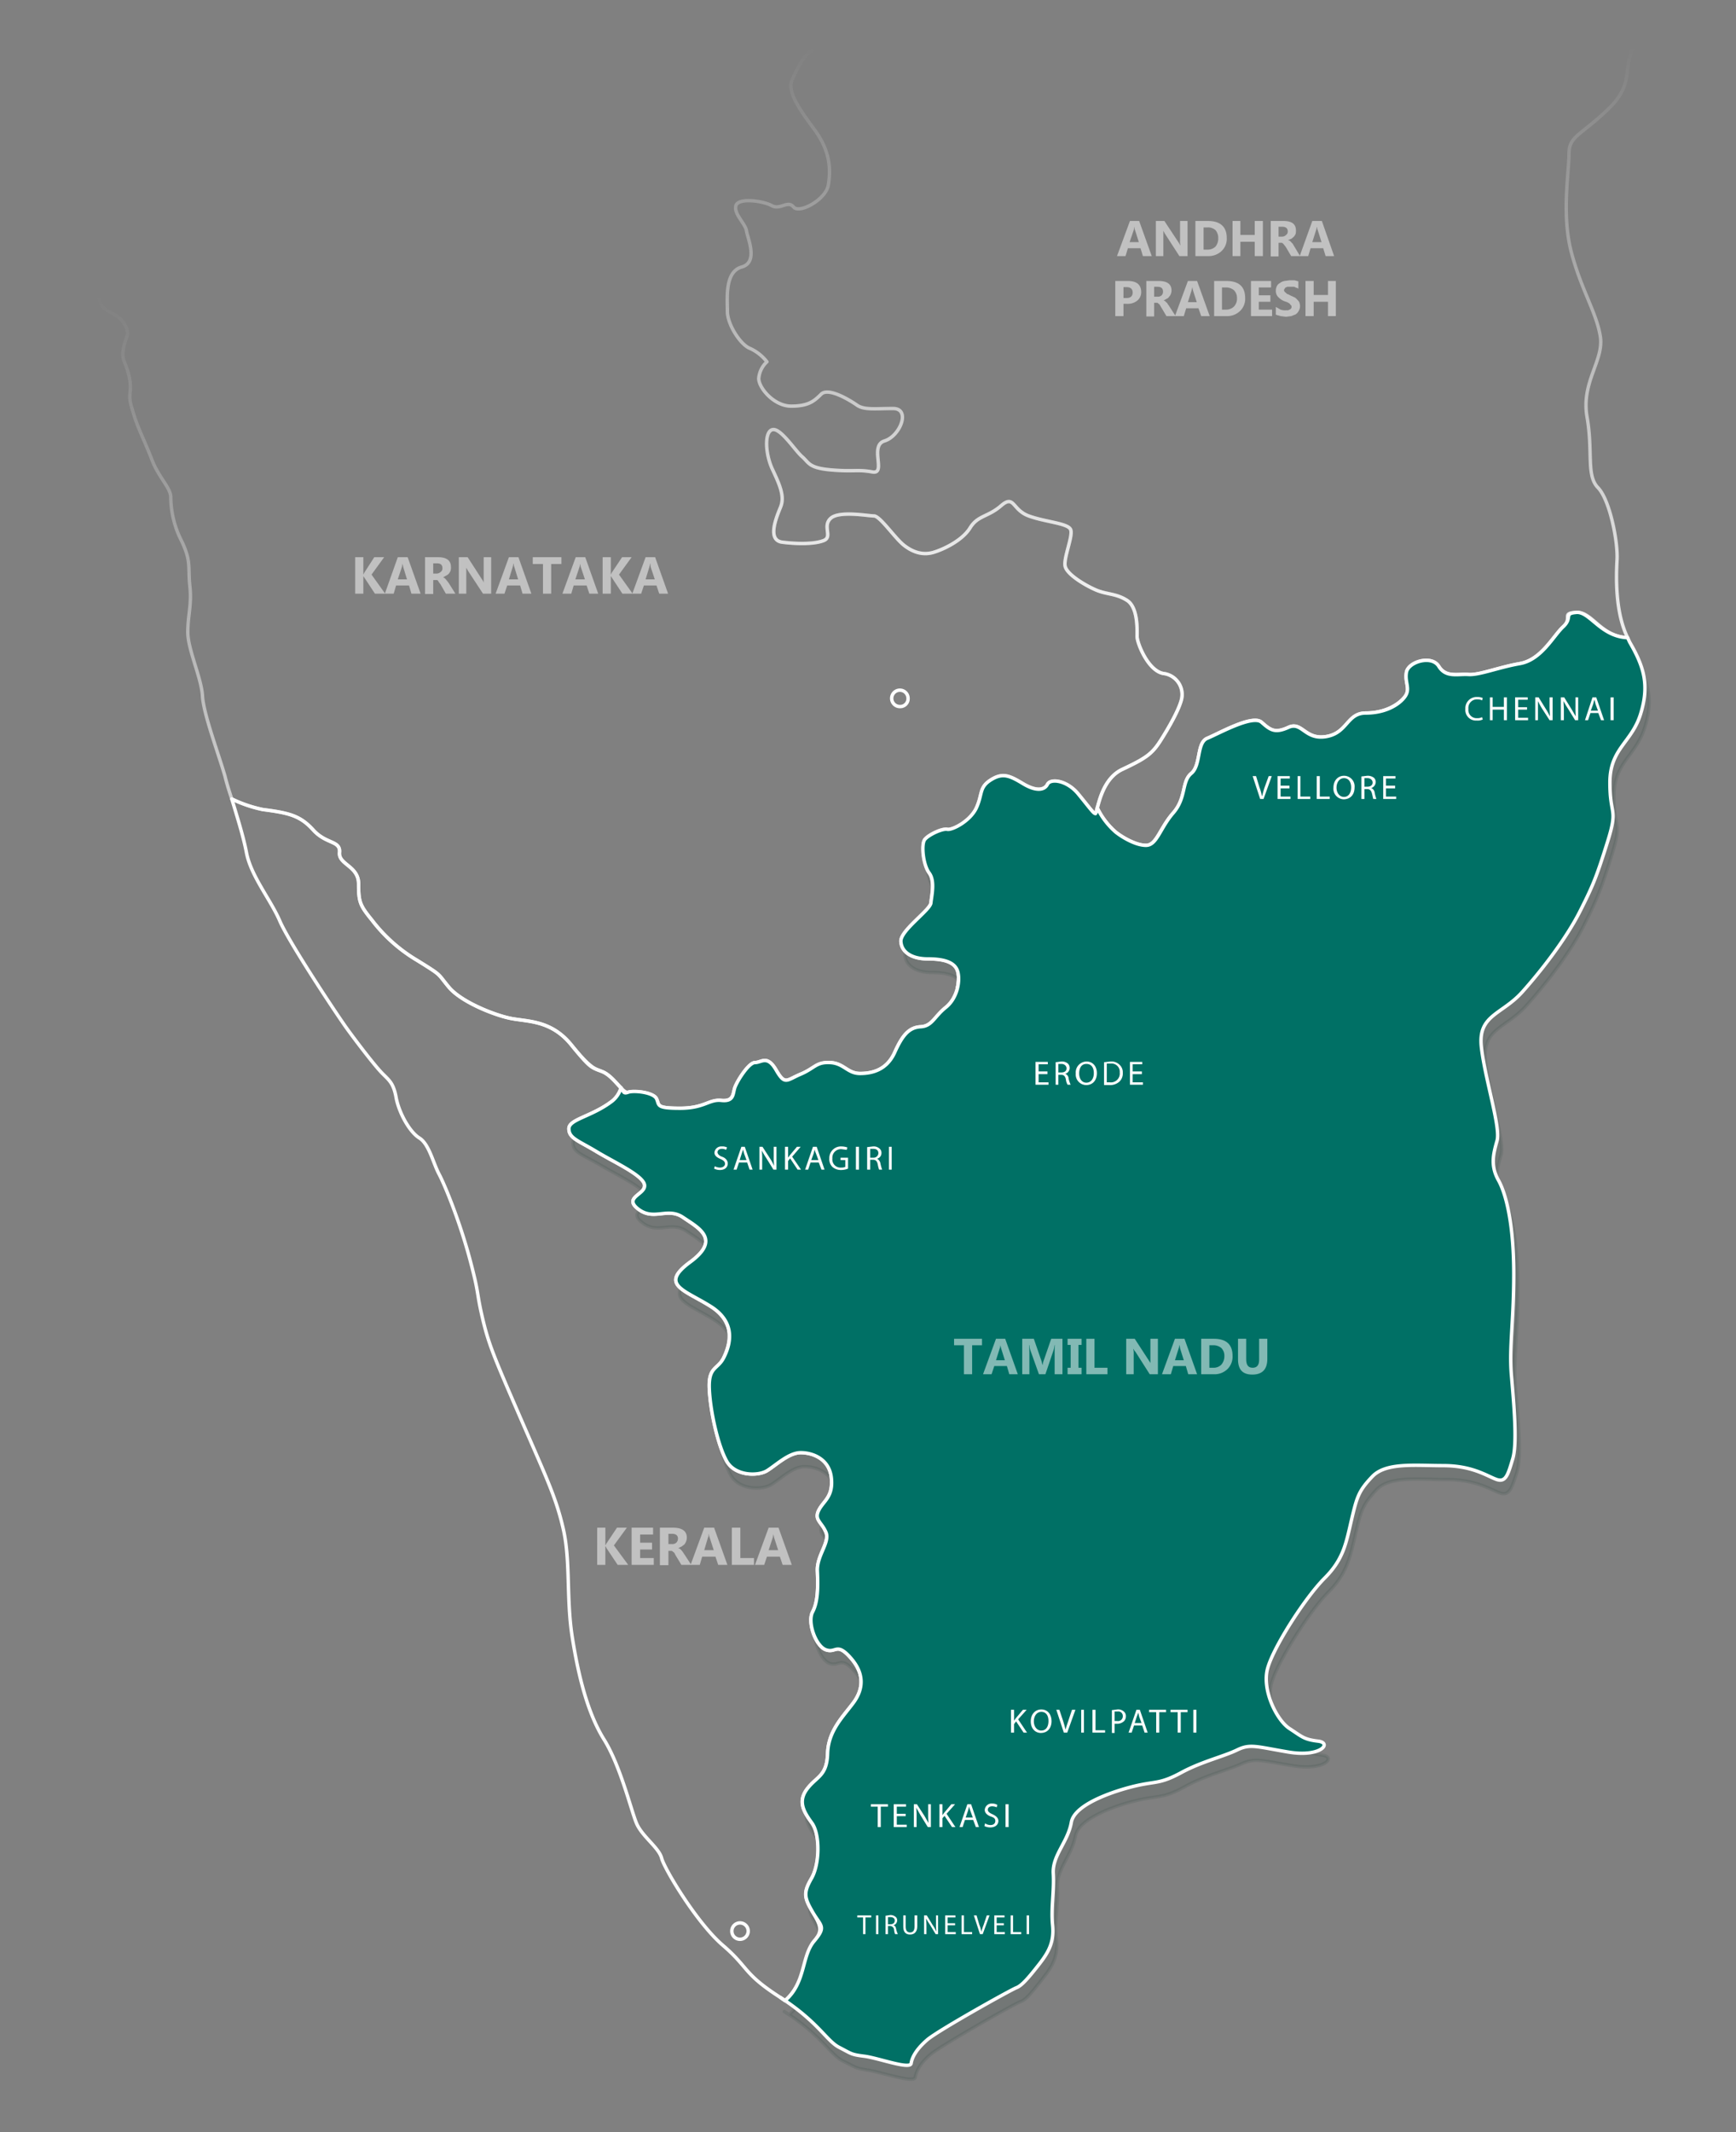 <svg xmlns="http://www.w3.org/2000/svg" xmlns:xlink="http://www.w3.org/1999/xlink" viewBox="0 0 509.3 625.3"><rect x="0" y="0" width="509.3" height="625.3" fill="#808080" stroke="none"/><defs><style>.f31ae084-738b-4e05-8bbb-726f45311815{fill:#002b23;stroke:#002b23;opacity:0.1;}.a5fd722e-1081-4b17-95ae-97dd49e6f1db,.bdd2f078-69d3-4f0a-9fd6-415d88ee5ffb,.e0ce988f-75ab-45a8-9c98-2d947bc468e9,.f04b235b-b378-4861-b7ff-7f5703c3dfb3,.f31ae084-738b-4e05-8bbb-726f45311815{stroke-linecap:round;stroke-linejoin:round;}.a5fd722e-1081-4b17-95ae-97dd49e6f1db,.b6accd0d-2e2b-4015-bb36-4e7f60a9823e,.ba1c2f0f-41cc-45ce-93c0-3118e8407f67,.e0ce988f-75ab-45a8-9c98-2d947bc468e9,.f04b235b-b378-4861-b7ff-7f5703c3dfb3{fill:none;}.e0ce988f-75ab-45a8-9c98-2d947bc468e9{stroke:url(#e8c373fe-8a1d-4dbf-9de6-1c896ab41b40);}.a5fd722e-1081-4b17-95ae-97dd49e6f1db{stroke:url(#fa0544df-2ecb-4da6-baad-dc1bc1f208c8);}.b6accd0d-2e2b-4015-bb36-4e7f60a9823e,.bdd2f078-69d3-4f0a-9fd6-415d88ee5ffb,.f04b235b-b378-4861-b7ff-7f5703c3dfb3{stroke:#fff;}.bdd2f078-69d3-4f0a-9fd6-415d88ee5ffb{fill:#007065;}.b6accd0d-2e2b-4015-bb36-4e7f60a9823e{stroke-miterlimit:10;}.b079f6a9-b2d3-4a3f-b54a-720403f7cfd4{opacity:0.51;}.bae5f915-b76b-492f-8981-01c25683ec5d{fill:#fff;}</style><linearGradient id="e8c373fe-8a1d-4dbf-9de6-1c896ab41b40" x1="346.36" y1="290.01" x2="346.36" y2="13.01" gradientUnits="userSpaceOnUse"><stop offset="0.28" stop-color="#fff"/><stop offset="1" stop-color="#fff" stop-opacity="0"/></linearGradient><linearGradient id="fa0544df-2ecb-4da6-baad-dc1bc1f208c8" x1="183.07" y1="325.52" x2="183.07" y2="14.41" gradientUnits="userSpaceOnUse"><stop offset="0" stop-color="#fff"/><stop offset="0.77" stop-color="#fff" stop-opacity="0"/></linearGradient></defs><g id="bf15d3cd-1879-4487-84a1-d1a4869169ea" data-name="Layer 2"><g id="efeca6bc-7958-4f7b-a3fb-8d6ab67deb08" data-name="Layer 1"><path class="f31ae084-738b-4e05-8bbb-726f45311815" d="M479.3,192.3l-.6-1.2c-8-.3-11.1-7.7-15-7.5s-1,1.6-4,4.2-6.3,9.8-12.6,10.9-11.9,3.4-15.1,3.1-6.6,1.1-8.7-2.4-9-1.3-9.5,1.9,1.3,4.7-.6,7.1-5.8,4.8-11.3,4.8-5.3,5.8-11.6,6.8-7.2-4.4-11.1-2.6-5.3.8-8-1.6-12.6,3.4-15.8,4.8-1.9,7.9-4.8,10.3-1.3,7.1-5.3,11.6-4.7,9.5-7.9,9.5-7.4-2.7-9-4a21.3,21.3,0,0,1-5.3-7.1c-.3,1.1-.4,1.8-.6,1.8s-1.7-1.8-5.1-5.9-8.1-4.5-9-2.8-3.3,2.1-7.2-.1-5.8-3.4-9.3-1.1-2.5,4-4.2,8.1-7.3,6.7-8.7,6.3-5.4,1.6-6.5,3-.5,7.4,1.2,9.9.7,6.7.6,8.8-9,8.1-8.8,11.2,3.3,5.1,7.9,5.1,7.7.9,8.6,3.6a10.8,10.8,0,0,1-3.3,10.7c-3.5,2.8-4.1,5.5-7.4,5.6s-5.3,2.5-7.6,7.6-6.5,6.2-10.2,6.2-4.8-3-8.8-3.2-4.4,1.6-8.7,3.3-4.5,3.4-7.2-1.2-4.2-2.1-6.1-2.1-5.5,5.8-6,7.6-.4,3.8-3.9,3.5-4.9,2.3-12.2,2.3-5.9-.9-6.8-2.8-6.7-2.5-8.3-2-1.3-.4-2.2-1.2h0a6.8,6.8,0,0,1-2.6,3.9c-5.9,4.5-12.6,5.2-12.6,8.1s2.8,3.5,8.1,6.6,13.7,7.1,14.1,9.9-6.4,3.5-1.8,7,8.4-.7,13,2.5,11.3,6.3,2.1,13-1.7,8.1,6,13,5.7,11.7,3.9,15.2-4.6,2.4-4.2,9.1,2.6,16.8,5.1,21.2,9.1,4.4,11.8,2.8,6.3-5.3,9.8-5.3,8.5,1.7,9,7.4-2.3,6.7-3.7,9.5.9,3.3,2.1,6.3-2.6,6.9-2.4,11.5.2,8.9-1.4,11.9.9,10.1,3.8,11.1,3.2-2.3,7.3,2.3,3.8,9.2.8,13.2-7.3,8.3-7.5,15-3.2,6.7-6,10.3-1.1,6.7,1.4,10.1,2.3,11.9-.2,16.2-2.1,5.6.4,9.8,4,4.2.3,8.6-2.3,12.2-8.4,17.5l-1.4-.9c11.1,7.1,13.5,12.7,17.2,14.5s3.5,2.1,7.4,2.7,13.5,3.9,13.8,2.1,1.5-4.3,4.7-6.9,24.6-14.8,26.2-15.3,3.7-3.2,6.6-6.9,4.5-6.6,3.9-11.6.6-9.8.3-15,4.2-9.3,5.3-15.1,14.5-9.8,19.8-10.8,6.6-.5,12.4-3.7,12.4-4.8,16.4-6.6,5.6-1.1,15.1.5,12.9-2.6,8.7-3.1-4.8-1.4-8.5-3.7-8.2-11.4-6.3-17.7,11.1-20.9,16.6-26.4,6.4-10.3,8-17.2,2.1-8.4,6-12.7,12.5-3.1,20.9-3.1,12.6,2.9,15.4,3.9,3.5-1.4,5-6,.3-16.5-.4-24.6.7-15.5.7-29.6-2.1-23.2-4.6-27.4-1.4-7.8-.3-11.6-3.6-18-4.6-27.5,6-9.5,12-16.2,13-15.8,16.9-23.6,4.9-10.2,8.1-20.4.7-7.4.7-17.4,6.3-11.6,9-20.1S483.5,199.7,479.3,192.3Z"/><path class="e0ce988f-75ab-45a8-9c98-2d947bc468e9" d="M238.4,14.9c-2.1.4-4.6,5.3-6,8.5s1.4,7.7,6.4,14.4,4.9,12.3,4.2,16.5-8.5,8.5-10.2,6.4-3.9,1-6.4-.4-9.8-2.4-10.5,0,2.8,5.3,3.1,7.4,3.6,9.2-1.4,10.6-4.2,9.1-4.2,13,3.9,9.9,6.7,10.9a13.3,13.3,0,0,1,4.9,3.9,7.4,7.4,0,0,0-2.4,4.9c0,2.8,4.5,8.1,9.5,8.1s6.7-1.4,8.8-3.5,8.4,1.7,10.5,3.2,5.3,1,10.6,1,2.1,8.1-2.5,9.5.7,9.9-3.6,9.1-5.5,0-12.1-.6-6.4-2.1-8.5-3.9-6.3-8.5-8.7-7.9-2.1,7.1,0,11.6,3.7,7.9,2.4,11.1-4,9.7.5,10.3,9.6.6,12.2-.5-.5-4.2,2-6.5,10.9-.7,12.7-.7,6.1,6.5,8.8,8.6,5.6,3,8.6,2.1,8.5-3.5,10.8-7.2,5.2-3.1,9.1-6.5,3.2,1.2,8.1,3,11.5,2.1,12.3,4-2.2,8.4-1.6,10.8,5.8,5.5,9,6.9,6,1,9.2,3.1,2.9,8.7,2.9,10.6,3.2,10,7.7,10.8a6.2,6.2,0,0,1,5.3,7.7c-.8,3.1-3.7,8.2-6.2,12.1s-4.4,5.1-11.1,8.3c-5,2.3-6.6,8.3-7.4,11.3a22.1,22.1,0,0,0,5.4,7.1c1.6,1.3,5.8,3.9,8.9,3.9s4-5,8-9.5,2.4-9.2,5.3-11.6,1.5-9,4.7-10.3,13.2-7.1,15.9-4.7,3.9,3.4,7.9,1.5,4.8,3.7,11.1,2.7,6.1-6.9,11.6-6.9,9.5-2.4,11.4-4.7,0-4,.5-7.2,7.4-5.2,9.5-1.8,5.6,2.1,8.7,2.4,8.8-2.1,15.1-3.2,9.8-8.2,12.7-10.8-.8-4,3.9-4.2,7.1,7.1,15,7.4c-3.6-7.3-3.4-17.5-3.1-22.8s-2.1-17.6-5.6-21.2-1.4-10.5-3.2-20.7,5-16.6,3.9-23.6S463.9,85,461,74s-.7-23.5-.7-28.8,3.2-5.3,11.3-13,4.2-11.7,7.8-18.7M321.7,237.6a1.9,1.9,0,0,0,.2-.7h0A1.4,1.4,0,0,1,321.7,237.6Zm-40.5,49.3a12.2,12.2,0,0,1-.3,2.6A12.2,12.2,0,0,0,281.2,286.9Z"/><path class="a5fd722e-1081-4b17-95ae-97dd49e6f1db" d="M27.4,18.8c1.6,6.8,7.6,7.6,4.2,11.9s-1,1.5-3.4,4.2,0,10.3-1.1,13.7-.2,6.1-.2,9.3-5.6,4.2-6.4,5,0,1.2-.1,2.3,1.9,3.2,1.4,4-3.7,2.1-1.8,3.7,7.4,5.5,7.9,7.7.8,6.3,1.6,8.4,3.7,2.6,5.5,4.2,2.7,4,2.4,5-2.1,5.1-1,7.7,2.1,5.8,1.8,8.7,0,3.4,1.1,7.1,3.4,8.2,5.3,13.2,5.5,8.2,5.5,10.9a28.7,28.7,0,0,0,3.2,12.9c2.9,6.1,1.8,7.7,2.4,13.2s-.6,8.4-.6,13.5,4,13.4,4.3,18.7S64.1,221,66,227.6c.5,2.1,1.2,4.3,2,6.7a39,39,0,0,0,9.1,3.1c7.7,1,10.9,1.7,14.8,6s8.1,3.1,7.7,6.6,5.6,3.9,5.6,9.2.4,6.3,3.9,10.6a46.4,46.4,0,0,0,13.4,11.9c7.4,4.6,5.6,3.5,9.2,7.8s13,8.1,17.9,9.1,12,.4,18,7.8,5.8,6.5,9.2,7.9,5.9,6.5,7.5,6,7.4,0,8.3,1.9-.3,2.8,6.9,2.8,8.6-2.6,12.1-2.3,3.4-1.7,3.9-3.5,4.1-7.6,6-7.6,3.5-2.4,6.2,2.2,3,2.9,7.2,1.2,4.6-3.5,8.6-3.4,5.1,3.2,8.8,3.2,7.9-1,10.2-6.2,4.3-7.3,7.6-7.5,3.9-2.8,7.4-5.7,4.2-8,3.4-10.7-4.1-3.5-8.7-3.5-7.7-1.9-7.9-5.1,8.6-9.2,8.8-11.3,1.2-6.3-.5-8.8-2.3-8.4-1.3-9.8,5.1-3.4,6.6-3,6.8-2.3,8.6-6.4.7-5.8,4.2-8.1,5.5-1.2,9.4,1.1,6.3,1.9,7.2.2,5.6-1.3,9,2.8,4.5,5.8,5.1,5.8,1.2-9.9,7.9-13,8.6-4.4,11.1-8.3,5.4-9,6.2-12.1a6.2,6.2,0,0,0-5.3-7.7c-4.5-.8-7.7-9-7.7-10.8s.3-8.5-2.9-10.6-6.1-1.8-9.2-3.1-8.5-4.5-9-6.9,2.3-9,1.6-10.8-7.4-2.2-12.3-4-4.2-6.3-8.1-3-6.9,2.8-9.1,6.5-7.8,6.4-10.8,7.2-6,0-8.6-2.1-7.1-8.6-8.8-8.6-10.2-1.6-12.7.7.7,5.5-2,6.5-7.7,1-12.2.5-1.8-7.2-.5-10.3-.3-6.6-2.4-11.1-2.4-11.1,0-11.6,6.6,6,8.7,7.9,1.9,3.4,8.5,3.9,7.9-.2,12.1.6-.9-7.7,3.6-9.1,7.8-9.5,2.5-9.5-8.4.4-10.6-1-8.4-5.3-10.5-3.2-3.9,3.5-8.8,3.5-9.5-5.3-9.5-8.1a7.4,7.4,0,0,1,2.4-4.9,13.3,13.3,0,0,0-4.9-3.9c-2.8-1-6.7-7-6.7-10.9s-.7-11.6,4.2-13,1.8-8.5,1.4-10.6-3.8-4.9-3.1-7.4,8.1-1.4,10.5,0,4.6-1.7,6.4.4,9.5-2.1,10.2-6.4.7-9.8-4.2-16.5-7.8-11.3-6.4-14.4,3.9-8.1,6-8.5"/><path class="f04b235b-b378-4861-b7ff-7f5703c3dfb3" d="M249.5,486.1c-4.1-4.6-4.2-1.3-7.2-2.3s-5.5-8.1-3.9-11.1,1.6-7.4,1.4-12,3.7-8.4,2.5-11.4-3.5-3.6-2.1-6.4,4.2-3.8,3.7-9.5-5.5-7.4-9-7.4-7.2,3.7-9.9,5.3-9.3,1.6-11.8-2.8-4.7-14.4-5.1-21.1,2.5-5.6,4.2-9.2,3.9-10.2-3.8-15.1-15.2-6.3-6-13,2.4-9.9-2.1-13.1-8.5,1.1-13.1-2.4,2.1-4.2,1.8-7.1-8.8-6.6-14.1-9.8-8.1-3.9-8.1-6.7,6.7-3.5,12.7-8.1a7.9,7.9,0,0,0,2.6-3.9c-1.5-1.5-3.3-3.8-5.4-4.7s-3.2-.5-9.2-7.9-13-6.7-18-7.8-14.4-4.9-17.9-9.1-1.8-3.2-9.2-7.8a46.4,46.4,0,0,1-13.4-11.9c-3.5-4.3-3.9-5.3-3.9-10.6s-5.9-5.6-5.6-9.2-3.9-2.4-7.7-6.6-7.1-5-14.8-6a39,39,0,0,1-9.1-3.1c1.6,5.3,3.4,11,4.3,15.7,1.3,6.9,7.1,13.8,9.8,20.1s16.9,27.7,19.8,31.7,7.9,10.5,10,12.7,3.5,2.9,4.3,7.3,3.9,10.1,6.8,11.9,4,7.2,5.8,10.6,6.1,14,9,24.8,1.9,9.5,3.7,17.2,3.2,11.1,11.1,29.3,10.6,23.7,12.7,33,.8,20.3,2.6,31.6,4.5,22.2,9.3,29.9,7.9,20.6,9.5,24.5,6.6,7.2,7.4,10.3,10.3,19,18,25.6,5.8,8.2,16.9,15.3l1.3.9c6.1-5.2,5.9-14.4,8.5-17.4s2.1-4.4-.4-8.6-2.8-5.7-.3-9.9,2.6-12.8.1-16.2-4.2-6.3-1.4-10,5.8-3.7,6-10.4,4.6-10.9,7.6-14.9S253.6,490.6,249.5,486.1Z"/><path class="bdd2f078-69d3-4f0a-9fd6-415d88ee5ffb" d="M478.1,188.3l-.6-1.3c-7.9-.3-11.1-7.7-15-7.4s-1,1.5-3.9,4.2-6.4,9.7-12.7,10.8-11.9,3.4-15.1,3.2-6.6,1-8.7-2.4-9-1.3-9.5,1.8,1.3,4.8-.5,7.2-5.8,4.7-11.4,4.7-5.3,5.8-11.6,6.9-7.1-4.5-11.1-2.7-5.3.8-7.9-1.5-12.7,3.4-15.9,4.7-1.8,7.9-4.7,10.3-1.4,7.1-5.3,11.6-4.8,9.5-8,9.5-7.3-2.6-8.9-3.9a22.1,22.1,0,0,1-5.4-7.1,4.7,4.7,0,0,1-.5,1.7c-.6,0-1.8-1.8-5.1-5.8s-8.1-4.6-9-2.8-3.4,2.1-7.2-.2-5.9-3.3-9.4-1.1-2.4,4.1-4.2,8.1-7.2,6.7-8.6,6.4-5.5,1.6-6.6,3-.5,7.4,1.3,9.8.7,6.7.5,8.8-9,8.1-8.8,11.3,3.3,5.1,7.9,5.1,7.8.9,8.7,3.5.1,7.9-3.4,10.7-4,5.5-7.4,5.7-5.3,2.4-7.6,7.5-6.5,6.2-10.2,6.2-4.7-3-8.8-3.2-4.4,1.6-8.6,3.4-4.6,3.3-7.2-1.2-4.3-2.2-6.2-2.2-5.5,5.8-6,7.6-.3,3.9-3.9,3.5-4.9,2.3-12.1,2.3-6-.9-6.9-2.8-6.7-2.5-8.3-1.9-1.3-.4-2.1-1.3h0a7.9,7.9,0,0,1-2.6,3.9c-6,4.6-12.7,5.3-12.7,8.1s2.8,3.5,8.1,6.7,13.7,7,14.1,9.8-6.4,3.6-1.8,7.1,8.5-.7,13.1,2.4,11.2,6.4,2.1,13.1-1.8,8.1,6,13,5.6,11.6,3.8,15.1-4.5,2.5-4.2,9.2,2.6,16.7,5.1,21.1,9.2,4.4,11.8,2.8,6.4-5.3,9.9-5.3,8.4,1.8,9,7.4-2.3,6.7-3.7,9.5.8,3.4,2.1,6.4-2.7,6.8-2.5,11.4.2,9-1.4,12,.9,10,3.9,11.1,3.1-2.3,7.2,2.3,3.9,9.1.9,13.2-7.4,8.2-7.6,14.9-3.2,6.7-6,10.4-1,6.7,1.4,10,2.3,12-.1,16.2-2.2,5.6.3,9.9,4.1,4.2.4,8.6-2.4,12.2-8.5,17.4l-1.3-.9c11.1,7.2,13.5,12.7,17.2,14.6s3.4,2.1,7.4,2.6,13.4,4,13.7,2.1,1.6-4.2,4.7-6.9,24.6-14.7,26.2-15.3,3.7-3.1,6.6-6.8,4.5-6.6,4-11.6.5-9.8.2-15.1,4.3-9.2,5.3-15,14.6-9.8,19.8-10.9,6.6-.5,12.5-3.7,12.4-4.7,16.3-6.6,5.6-1,15.1.6,12.9-2.7,8.7-3.2-4.7-1.3-8.4-3.7-8.2-11.3-6.4-17.7,11.1-20.8,16.7-26.4,6.3-10.3,7.9-17.1,2.1-8.5,6.1-12.7,12.4-3.2,20.8-3.2,12.6,2.9,15.5,4,3.5-1.4,4.9-6,.3-16.5-.4-24.6.7-15.5.7-29.6-2.1-23.2-4.5-27.5-1.5-7.7-.4-11.6-3.5-17.9-4.6-27.4,6-9.5,12-16.2,13-15.9,16.9-23.6,4.9-10.2,8.1-20.4.7-7.4.7-17.4,6.4-11.7,9-20.1S482.4,195.7,478.1,188.3Z"/><path class="ba1c2f0f-41cc-45ce-93c0-3118e8407f67" d="M391.7,215.1a3.4,3.4,0,0,1-3.5,3.5,3.5,3.5,0,0,1-3.5-3.5,3.5,3.5,0,0,1,3.5-3.5A3.5,3.5,0,0,1,391.7,215.1Z"/><path class="ba1c2f0f-41cc-45ce-93c0-3118e8407f67" d="M274.8,339.5a3.5,3.5,0,0,1-7,0,3.5,3.5,0,0,1,7,0Z"/><path class="ba1c2f0f-41cc-45ce-93c0-3118e8407f67" d="M289.5,514.6a3.5,3.5,0,0,1-7,0,3.5,3.5,0,0,1,7,0Z"/><path class="ba1c2f0f-41cc-45ce-93c0-3118e8407f67" d="M280.5,552.1a3.5,3.5,0,0,1-7,0,3.5,3.5,0,0,1,7,0Z"/><path class="ba1c2f0f-41cc-45ce-93c0-3118e8407f67" d="M248.3,532a3.5,3.5,0,0,1-3.5,3.5,3.5,3.5,0,0,1-3.5-3.5,3.4,3.4,0,0,1,3.5-3.5A3.5,3.5,0,0,1,248.3,532Z"/><path class="ba1c2f0f-41cc-45ce-93c0-3118e8407f67" d="M484.6,194.9a3.5,3.5,0,0,1-3.5,3.5,3.5,3.5,0,0,1-3.5-3.5,3.4,3.4,0,0,1,3.5-3.5A3.5,3.5,0,0,1,484.6,194.9Z"/><path class="ba1c2f0f-41cc-45ce-93c0-3118e8407f67" d="M298.3,314.6a3.5,3.5,0,0,1-7,0,3.5,3.5,0,0,1,7,0Z"/><path class="b6accd0d-2e2b-4015-bb36-4e7f60a9823e" d="M266.4,204.8a2.3,2.3,0,0,1-2.4,2.4,2.4,2.4,0,0,1-2.4-2.4,2.4,2.4,0,0,1,2.4-2.4A2.4,2.4,0,0,1,266.4,204.8Z"/><path class="b6accd0d-2e2b-4015-bb36-4e7f60a9823e" d="M219.5,566.3a2.4,2.4,0,0,1-2.4,2.4,2.4,2.4,0,1,1,0-4.8A2.4,2.4,0,0,1,219.5,566.3Z"/><g class="b079f6a9-b2d3-4a3f-b54a-720403f7cfd4"><path class="bae5f915-b76b-492f-8981-01c25683ec5d" d="M113,174.1h-3l-3.1-4.7a1.1,1.1,0,0,1-.3-.5h0v5.2h-2.4V163.4h2.4v5.1h0l.3-.6,2.9-4.5h2.9l-3.7,5.1Z"/><path class="bae5f915-b76b-492f-8981-01c25683ec5d" d="M123.4,174.1h-2.7l-.7-2.4h-3.8l-.7,2.4h-2.6l3.8-10.7h2.9Zm-4-4.2-1.1-3.6c-.1-.3-.1-.6-.2-1h0c-.1.3-.1.6-.2,1l-1.2,3.6Z"/><path class="bae5f915-b76b-492f-8981-01c25683ec5d" d="M133.6,174.1h-2.8l-1.6-2.8-.4-.5-.3-.5a.5.5,0,0,0-.4-.2h-1v4.1h-2.4V163.4h3.8c2.6,0,3.8,1,3.8,2.9a3.1,3.1,0,0,1-.1,1,2.6,2.6,0,0,1-.5.9,2.4,2.4,0,0,1-.8.6l-.9.5h0l.4.2.4.4.4.5.4.5Zm-6.5-8.9v3h1a1.7,1.7,0,0,0,1.2-.5,1.2,1.2,0,0,0,.5-1.1c0-.9-.5-1.4-1.6-1.4Z"/><path class="bae5f915-b76b-492f-8981-01c25683ec5d" d="M144.1,174.1h-2.4l-4.4-6.7-.5-.9h0v7.6h-2.2V163.4h2.6l4.2,6.5a4.1,4.1,0,0,1,.5.9h0v-7.4h2.2Z"/><path class="bae5f915-b76b-492f-8981-01c25683ec5d" d="M155.9,174.1h-2.6l-.7-2.4h-3.8l-.8,2.4h-2.6l3.9-10.7h2.8Zm-3.9-4.2-1.1-3.6a3,3,0,0,1-.2-1h-.1a4.4,4.4,0,0,1-.2,1l-1.1,3.6Z"/><path class="bae5f915-b76b-492f-8981-01c25683ec5d" d="M164.7,165.4h-3v8.7h-2.4v-8.7h-3v-2h8.4Z"/><path class="bae5f915-b76b-492f-8981-01c25683ec5d" d="M175.5,174.1h-2.6l-.8-2.4h-3.8l-.7,2.4H165l3.9-10.7h2.8Zm-3.9-4.2-1.2-3.6c-.1-.3-.1-.6-.2-1h0a4.4,4.4,0,0,1-.2,1l-1.2,3.6Z"/><path class="bae5f915-b76b-492f-8981-01c25683ec5d" d="M185.6,174.1h-3l-3.1-4.7-.3-.5h0v5.2h-2.4V163.4h2.4v5.1h0l.3-.6,3-4.5h2.8l-3.7,5.1Z"/><path class="bae5f915-b76b-492f-8981-01c25683ec5d" d="M196,174.1h-2.6l-.8-2.4h-3.7l-.8,2.4h-2.6l3.9-10.7h2.8Zm-3.9-4.2-1.2-3.6c0-.3-.1-.6-.1-1h-.1a4.4,4.4,0,0,1-.2,1l-1.1,3.6Z"/><path class="bae5f915-b76b-492f-8981-01c25683ec5d" d="M288.1,394.5h-2.9V403h-2.4v-8.5h-2.9v-1.9h8.2Z"/><path class="bae5f915-b76b-492f-8981-01c25683ec5d" d="M298.6,403h-2.5l-.7-2.4h-3.7l-.8,2.4h-2.5l3.8-10.4h2.7Zm-3.8-4.1-1.1-3.5c-.1-.3-.1-.6-.2-.9h0a2.9,2.9,0,0,1-.2.9l-1.1,3.5Z"/><path class="bae5f915-b76b-492f-8981-01c25683ec5d" d="M311.7,403h-2.3v-6.2a19.3,19.3,0,0,1,.1-2.3h-.1a7.8,7.8,0,0,1-.3,1.4l-2.4,7.1h-1.9l-2.5-7a6.1,6.1,0,0,1-.3-1.5h-.1c.1,1.1.1,2,.1,2.7V403h-2.1V392.6h3.4l2.1,6.1a8.3,8.3,0,0,1,.4,1.5h.1a5.4,5.4,0,0,1,.4-1.5l2.1-6.1h3.3Z"/><path class="bae5f915-b76b-492f-8981-01c25683ec5d" d="M317.3,392.6v1.8h-.9v6.7h.9V403h-4.1v-1.9h.9v-6.7h-.9v-1.8Z"/><path class="bae5f915-b76b-492f-8981-01c25683ec5d" d="M324.9,403h-6.2V392.6h2.4v8.5h3.8Z"/><path class="bae5f915-b76b-492f-8981-01c25683ec5d" d="M339.7,403h-2.4l-4.2-6.6a1.5,1.5,0,0,1-.5-.8h-.1a7.6,7.6,0,0,1,.1,1.7V403h-2.2V392.6h2.5l4.1,6.3.5.8h0v-7.1h2.2Z"/><path class="bae5f915-b76b-492f-8981-01c25683ec5d" d="M351.2,403h-2.6l-.7-2.4h-3.7l-.7,2.4h-2.6l3.8-10.4h2.8Zm-3.9-4.1-1.1-3.5c0-.3-.1-.6-.1-.9H346a2.9,2.9,0,0,1-.2.9l-1.1,3.5Z"/><path class="bae5f915-b76b-492f-8981-01c25683ec5d" d="M352.4,403V392.6h3.7c3.7,0,5.5,1.7,5.5,5a5.1,5.1,0,0,1-1.5,3.9,5.4,5.4,0,0,1-4,1.5Zm2.4-8.5v6.6h1.1a3.2,3.2,0,0,0,2.4-.9,3.7,3.7,0,0,0,.9-2.5,3.2,3.2,0,0,0-.9-2.4,3.6,3.6,0,0,0-2.4-.8Z"/><path class="bae5f915-b76b-492f-8981-01c25683ec5d" d="M371.8,398.5c0,3.1-1.5,4.6-4.4,4.6s-4.2-1.5-4.2-4.5v-6h2.4v6c0,1.7.6,2.5,1.9,2.5s1.9-.8,1.9-2.4v-6.1h2.4Z"/><path class="bae5f915-b76b-492f-8981-01c25683ec5d" d="M184.3,458.9h-3.1l-3.2-4.8-.3-.6h-.1v5.4h-2.4V448h2.4v5.1h.1a1.5,1.5,0,0,1,.3-.6l3-4.5h2.9l-3.8,5.2Z"/><path class="bae5f915-b76b-492f-8981-01c25683ec5d" d="M191.8,458.9h-6.5V448h6.3v2h-3.8v2.4h3.5v2h-3.5v2.5h4Z"/><path class="bae5f915-b76b-492f-8981-01c25683ec5d" d="M202.8,458.9h-2.9l-1.7-2.8-.3-.6c-.1-.2-.3-.3-.4-.4l-.4-.3h-1v4.2h-2.5V448h3.9c2.6,0,4,1,4,2.9a3.6,3.6,0,0,1-.2,1.1,4.1,4.1,0,0,1-.5.9l-.8.6-1,.5h0l.5.2.4.4.4.5.4.6Zm-6.7-9.1v3h1a1.7,1.7,0,0,0,1.3-.4,1.7,1.7,0,0,0,.5-1.2c0-.9-.6-1.4-1.7-1.4Z"/><path class="bae5f915-b76b-492f-8981-01c25683ec5d" d="M213.4,458.9h-2.7l-.8-2.4H206l-.7,2.4h-2.7l4-10.9h2.9Zm-4-4.3-1.2-3.7a3,3,0,0,1-.2-1h-.1a1.8,1.8,0,0,1-.2,1l-1.1,3.7Z"/><path class="bae5f915-b76b-492f-8981-01c25683ec5d" d="M221.2,458.9h-6.5V448h2.5v8.9h4Z"/><path class="bae5f915-b76b-492f-8981-01c25683ec5d" d="M232.3,458.9h-2.7l-.8-2.4H225l-.8,2.4h-2.7l4-10.9h2.9Zm-4-4.3-1.2-3.7c-.1-.3-.1-.6-.2-1h0c-.1.3-.1.7-.2,1l-1.2,3.7Z"/><path class="bae5f915-b76b-492f-8981-01c25683ec5d" d="M337.9,75.1h-2.6l-.7-2.3h-3.7l-.7,2.3h-2.5l3.8-10.3h2.7ZM334.1,71,333,67.5a2,2,0,0,1-.2-.9h-.1a2.8,2.8,0,0,1-.1.9L331.4,71Z"/><path class="bae5f915-b76b-492f-8981-01c25683ec5d" d="M348.4,75.1H346l-4.2-6.5-.5-.9h0v7.4h-2.2V64.8h2.5l4.1,6.2a4.1,4.1,0,0,1,.5.9h.1a4.9,4.9,0,0,1-.1-1.4V64.8h2.2Z"/><path class="bae5f915-b76b-492f-8981-01c25683ec5d" d="M350.7,75.1V64.8h3.7c3.6,0,5.5,1.7,5.5,5a4.9,4.9,0,0,1-1.5,3.8,5.5,5.5,0,0,1-4,1.5Zm2.4-8.4v6.5h1.1a3.2,3.2,0,0,0,2.4-.9,3.7,3.7,0,0,0,.8-2.5,3.4,3.4,0,0,0-.8-2.3,3.2,3.2,0,0,0-2.4-.8Z"/><path class="bae5f915-b76b-492f-8981-01c25683ec5d" d="M370.5,75.1h-2.4V70.9h-4.2v4.2h-2.3V64.8h2.3v4.1h4.2V64.8h2.4Z"/><path class="bae5f915-b76b-492f-8981-01c25683ec5d" d="M381.4,75.1h-2.6l-1.6-2.7-.4-.5-.3-.4-.4-.3h-1v4h-2.3V64.8h3.7c2.5,0,3.7.9,3.7,2.8a3.4,3.4,0,0,1-.1,1,3.5,3.5,0,0,1-.5.8l-.7.6-1,.4h0l.5.2.4.4c.1.1.2.3.4.4l.3.5Zm-6.3-8.6v2.9h1a1.7,1.7,0,0,0,1.2-.5,1.2,1.2,0,0,0,.5-1c0-.9-.5-1.4-1.6-1.4Z"/><path class="bae5f915-b76b-492f-8981-01c25683ec5d" d="M391.4,75.1h-2.5l-.7-2.3h-3.7l-.7,2.3h-2.5L385,64.8h2.8ZM387.7,71l-1.1-3.5a2,2,0,0,1-.2-.9h-.1a2.9,2.9,0,0,1-.2.9L385,71Z"/><path class="bae5f915-b76b-492f-8981-01c25683ec5d" d="M329.6,89.1v3.6h-2.4V82.4h3.7q3.9,0,3.9,3.3a3.2,3.2,0,0,1-1.2,2.5,4.4,4.4,0,0,1-2.9.9Zm0-4.9v3.2h.9c1.2,0,1.8-.6,1.8-1.6s-.6-1.6-1.8-1.6Z"/><path class="bae5f915-b76b-492f-8981-01c25683ec5d" d="M344.9,92.7h-2.7L340.6,90l-.3-.5a.8.8,0,0,0-.4-.4l-.3-.3h-1v4h-2.3V82.4h3.6c2.5,0,3.8.9,3.8,2.8a3,3,0,0,1-.2,1,2.2,2.2,0,0,1-.5.8,1.3,1.3,0,0,1-.7.6l-.9.5h0l.4.2.4.4a1,1,0,0,1,.4.5l.3.4Zm-6.3-8.6V87h1a1.6,1.6,0,0,0,1.2-.4,1.5,1.5,0,0,0,.4-1.1c0-.9-.5-1.4-1.6-1.4Z"/><path class="bae5f915-b76b-492f-8981-01c25683ec5d" d="M354.9,92.7h-2.5l-.8-2.3H348l-.7,2.3h-2.6l3.8-10.3h2.7Zm-3.8-4.1L350,85.2c-.1-.3-.1-.6-.2-1h0c-.1.3-.1.6-.2.9l-1.1,3.5Z"/><path class="bae5f915-b76b-492f-8981-01c25683ec5d" d="M356.2,92.7V82.4h3.6c3.7,0,5.5,1.7,5.5,5a4.9,4.9,0,0,1-1.5,3.8,5.4,5.4,0,0,1-4,1.5Zm2.3-8.4v6.5h1.1a3.2,3.2,0,0,0,2.4-.9,3.3,3.3,0,0,0,.9-2.5,3.2,3.2,0,0,0-.9-2.3,3.6,3.6,0,0,0-2.4-.8Z"/><path class="bae5f915-b76b-492f-8981-01c25683ec5d" d="M373.2,92.7H367V82.4h5.9v1.9h-3.6v2.3h3.4v1.9h-3.4v2.3h3.9Z"/><path class="bae5f915-b76b-492f-8981-01c25683ec5d" d="M374.3,92.3V90l1.4.8a3.9,3.9,0,0,0,1.5.2h.7l.6-.3c.1,0,.2-.2.3-.3s.1-.2.1-.4,0-.4-.2-.5l-.4-.5-.7-.4-.9-.3a5.2,5.2,0,0,1-1.8-1.3,2.4,2.4,0,0,1-.6-1.7,2.9,2.9,0,0,1,.3-1.4,2,2,0,0,1,.9-.9,3.1,3.1,0,0,1,1.3-.6l1.5-.2h1.5l1.1.3v2.2a.9.9,0,0,0-.6-.3l-.6-.3h-2l-.5.2c-.1.1-.3.2-.3.4a.5.5,0,0,0-.2.4c0,.2.1.3.2.5l.4.3a.9.9,0,0,0,.6.4l.8.4,1.1.5a2.7,2.7,0,0,1,.8.7,2.4,2.4,0,0,1,.6.8,3.6,3.6,0,0,1,.2,1.1,2.9,2.9,0,0,1-.4,1.4,2.8,2.8,0,0,1-.9,1l-1.3.5-1.5.2-1.6-.2Z"/><path class="bae5f915-b76b-492f-8981-01c25683ec5d" d="M391.9,92.7h-2.3V88.5h-4.2v4.2H383V82.4h2.4v4.1h4.2V82.4h2.3Z"/></g><rect class="ba1c2f0f-41cc-45ce-93c0-3118e8407f67" width="509.3" height="625.33"/><path class="bae5f915-b76b-492f-8981-01c25683ec5d" d="M435,211a3.6,3.6,0,0,1-1.8.3,3.1,3.1,0,0,1-3.3-3.4,3.3,3.3,0,0,1,3.5-3.5,3.6,3.6,0,0,1,1.6.3l-.2.7a2.5,2.5,0,0,0-1.3-.3,2.5,2.5,0,0,0-2.7,2.8,2.4,2.4,0,0,0,2.6,2.7,2.6,2.6,0,0,0,1.4-.3Z"/><path class="bae5f915-b76b-492f-8981-01c25683ec5d" d="M437.9,204.5v2.8h3.3v-2.8h.9v6.7h-.9v-3.1h-3.3v3.1h-.8v-6.7Z"/><path class="bae5f915-b76b-492f-8981-01c25683ec5d" d="M448,208.1h-2.6v2.4h2.9v.7h-3.8v-6.7h3.7v.7h-2.8v2.2H448Z"/><path class="bae5f915-b76b-492f-8981-01c25683ec5d" d="M450.4,211.2v-6.7h1l2.1,3.4a16.4,16.4,0,0,1,1.2,2.2h0c0-.9-.1-1.7-.1-2.8v-2.8h.9v6.7h-.9l-2.2-3.4a23.9,23.9,0,0,1-1.2-2.2h0v5.6Z"/><path class="bae5f915-b76b-492f-8981-01c25683ec5d" d="M457.9,211.2v-6.7h1l2.1,3.4,1.3,2.2h0a24.4,24.4,0,0,1-.1-2.8v-2.8h.8v6.7h-.9l-2.1-3.4a25.3,25.3,0,0,1-1.3-2.2h0c0,.8.1,1.6.1,2.8v2.8Z"/><path class="bae5f915-b76b-492f-8981-01c25683ec5d" d="M466.6,209.1l-.7,2.1H465l2.2-6.7h1.1l2.3,6.7h-.9l-.8-2.1Zm2.2-.7-.7-1.9-.3-1.2h-.1l-.3,1.2-.7,1.9Z"/><path class="bae5f915-b76b-492f-8981-01c25683ec5d" d="M473.4,204.5v6.7h-.9v-6.7Z"/><path class="bae5f915-b76b-492f-8981-01c25683ec5d" d="M369.7,234.3l-2.2-6.7h1l1,3.3a13.6,13.6,0,0,1,.7,2.5h.1c.2-.8.4-1.6.7-2.5l1.2-3.3h.9l-2.4,6.7Z"/><path class="bae5f915-b76b-492f-8981-01c25683ec5d" d="M378.3,231.2h-2.6v2.4h2.9v.7h-3.8v-6.7h3.6v.7h-2.7v2.1h2.6Z"/><path class="bae5f915-b76b-492f-8981-01c25683ec5d" d="M380.7,227.6h.8v6h2.9v.7h-3.7Z"/><path class="bae5f915-b76b-492f-8981-01c25683ec5d" d="M386.3,227.6h.9v6h2.9v.7h-3.8Z"/><path class="bae5f915-b76b-492f-8981-01c25683ec5d" d="M397.4,230.9c0,2.3-1.4,3.5-3.2,3.5a3.1,3.1,0,0,1-3-3.4c0-2.1,1.3-3.5,3.1-3.5A3.1,3.1,0,0,1,397.4,230.9Zm-5.3.1c0,1.4.8,2.7,2.2,2.7s2.1-1.3,2.1-2.8-.7-2.7-2.1-2.7S392.1,229.5,392.1,231Z"/><path class="bae5f915-b76b-492f-8981-01c25683ec5d" d="M399.4,227.7l1.7-.2a3,3,0,0,1,2,.6,1.7,1.7,0,0,1,.5,1.3,1.9,1.9,0,0,1-1.3,1.7h0a1.7,1.7,0,0,1,1,1.4,11.8,11.8,0,0,0,.5,1.8h-.9c-.1-.2-.2-.8-.4-1.6s-.6-1.3-1.4-1.3h-.8v2.9h-.9Zm.9,3h.9c.9,0,1.5-.5,1.5-1.2s-.6-1.3-1.5-1.3h-.9Z"/><path class="bae5f915-b76b-492f-8981-01c25683ec5d" d="M409.3,231.2h-2.7v2.4h3v.7h-3.8v-6.7h3.6v.7h-2.8v2.1h2.7Z"/><path class="bae5f915-b76b-492f-8981-01c25683ec5d" d="M307.3,315h-2.6v2.4h2.9v.7h-3.8v-6.7h3.6v.7h-2.7v2.1h2.6Z"/><path class="bae5f915-b76b-492f-8981-01c25683ec5d" d="M309.7,311.5l1.6-.2a2.7,2.7,0,0,1,2,.6,1.8,1.8,0,0,1-.8,3h0a1.5,1.5,0,0,1,1,1.4,8.8,8.8,0,0,0,.6,1.8h-.9a4.1,4.1,0,0,1-.5-1.6c-.2-.9-.6-1.3-1.3-1.3h-.9v2.9h-.8Zm.8,3h.9c1,0,1.5-.5,1.5-1.2s-.6-1.3-1.5-1.3h-.9Z"/><path class="bae5f915-b76b-492f-8981-01c25683ec5d" d="M321.8,314.7c0,2.3-1.4,3.5-3.1,3.5a3.1,3.1,0,0,1-3.1-3.4,3.2,3.2,0,0,1,3.2-3.5C320.6,311.3,321.8,312.7,321.8,314.7Zm-5.2.1c0,1.4.7,2.7,2.1,2.7s2.2-1.2,2.2-2.8-.7-2.7-2.2-2.7S316.6,313.3,316.6,314.8Z"/><path class="bae5f915-b76b-492f-8981-01c25683ec5d" d="M323.9,311.5l1.8-.2a3.4,3.4,0,0,1,2.7.9,3,3,0,0,1,1,2.4,3.3,3.3,0,0,1-1,2.6,4.1,4.1,0,0,1-3,1h-1.5Zm.8,5.9h.9a2.6,2.6,0,0,0,2.9-2.9,2.4,2.4,0,0,0-2.7-2.6h-1.1Z"/><path class="bae5f915-b76b-492f-8981-01c25683ec5d" d="M335,315h-2.7v2.4h3v.7h-3.8v-6.7h3.6v.7h-2.8v2.1H335Z"/><path class="bae5f915-b76b-492f-8981-01c25683ec5d" d="M296.6,501.4h.9v3.2h0l.5-.7,2.1-2.5h1.1l-2.5,2.8,2.6,3.9h-1l-2.2-3.3-.6.8v2.5h-.9Z"/><path class="bae5f915-b76b-492f-8981-01c25683ec5d" d="M308.5,504.7c0,2.3-1.4,3.5-3.1,3.5s-3-1.3-3-3.4,1.3-3.5,3.1-3.5S308.5,502.7,308.5,504.7Zm-5.2.1c0,1.4.8,2.7,2.2,2.7s2.1-1.2,2.1-2.8-.7-2.7-2.1-2.7S303.3,503.3,303.3,504.8Z"/><path class="bae5f915-b76b-492f-8981-01c25683ec5d" d="M312.1,508.1l-2.2-6.7h.9l1.1,3.3c.3.9.5,1.7.7,2.5h0c.2-.8.5-1.6.8-2.5l1.1-3.3h1l-2.4,6.7Z"/><path class="bae5f915-b76b-492f-8981-01c25683ec5d" d="M318,501.4v6.7h-.8v-6.7Z"/><path class="bae5f915-b76b-492f-8981-01c25683ec5d" d="M320.5,501.4h.9v6h2.8v.7h-3.7Z"/><path class="bae5f915-b76b-492f-8981-01c25683ec5d" d="M326.2,501.5l1.6-.2a2.5,2.5,0,0,1,1.9.6,1.7,1.7,0,0,1,.6,1.4,2,2,0,0,1-.5,1.4,2.9,2.9,0,0,1-2.1.8H327v2.7h-.8Zm.8,3.2h.8a1.4,1.4,0,0,0,1.6-1.5,1.3,1.3,0,0,0-1.5-1.3H327Z"/><path class="bae5f915-b76b-492f-8981-01c25683ec5d" d="M332.7,506l-.7,2.1h-.9l2.3-6.7h1l2.3,6.7h-.9l-.7-2.1Zm2.2-.7-.7-1.9a10.4,10.4,0,0,0-.3-1.2h0a5.6,5.6,0,0,1-.4,1.2l-.6,1.9Z"/><path class="bae5f915-b76b-492f-8981-01c25683ec5d" d="M339.2,502.1h-2.1v-.7h5v.7h-2v6h-.9Z"/><path class="bae5f915-b76b-492f-8981-01c25683ec5d" d="M345.5,502.1h-2.1v-.7h5v.7h-2v6h-.9Z"/><path class="bae5f915-b76b-492f-8981-01c25683ec5d" d="M351,501.4v6.7h-.9v-6.7Z"/><path class="bae5f915-b76b-492f-8981-01c25683ec5d" d="M257.5,529.8h-2v-.7h5v.7h-2.1v6h-.9Z"/><path class="bae5f915-b76b-492f-8981-01c25683ec5d" d="M265.7,532.6h-2.6v2.5H266v.7h-3.8v-6.7h3.6v.7h-2.7v2.1h2.6Z"/><path class="bae5f915-b76b-492f-8981-01c25683ec5d" d="M268.1,535.8v-6.7h.9l2.2,3.4,1.2,2.1h0a23.5,23.5,0,0,1-.1-2.7v-2.8h.8v6.7h-.9l-2.1-3.4-1.3-2.3h0a24.4,24.4,0,0,1,.1,2.8v2.9Z"/><path class="bae5f915-b76b-492f-8981-01c25683ec5d" d="M275.6,529.1h.9v3.2h0l.5-.7,2.1-2.5h1.1l-2.5,2.8,2.6,3.9h-1l-2.2-3.3-.6.7v2.6h-.9Z"/><path class="bae5f915-b76b-492f-8981-01c25683ec5d" d="M283.1,533.7l-.7,2.1h-.9l2.3-6.7h1.1l2.3,6.7h-.9l-.8-2.1Zm2.3-.7-.7-1.9a9.3,9.3,0,0,1-.4-1.3h0L284,531l-.7,2Z"/><path class="bae5f915-b76b-492f-8981-01c25683ec5d" d="M289,534.7a2.8,2.8,0,0,0,1.6.5c.9,0,1.4-.5,1.4-1.2s-.4-1-1.3-1.3-1.8-1-1.8-1.9a2,2,0,0,1,2.2-1.9,2.7,2.7,0,0,1,1.5.4l-.2.7a3.5,3.5,0,0,0-1.3-.3c-.9,0-1.3.5-1.3,1s.4.9,1.3,1.3,1.8,1,1.8,2-.8,1.9-2.4,1.9a3.9,3.9,0,0,1-1.7-.4Z"/><path class="bae5f915-b76b-492f-8981-01c25683ec5d" d="M295.9,529.1v6.7H295v-6.7Z"/><path class="bae5f915-b76b-492f-8981-01c25683ec5d" d="M253.2,562.3h-1.7v-.6h4.1v.6h-1.7v4.9h-.7Z"/><path class="bae5f915-b76b-492f-8981-01c25683ec5d" d="M257.7,561.7v5.5H257v-5.5Z"/><path class="bae5f915-b76b-492f-8981-01c25683ec5d" d="M259.8,561.8l1.3-.2a2.2,2.2,0,0,1,1.6.5,1.2,1.2,0,0,1,.5,1,1.5,1.5,0,0,1-1.1,1.5h0c.5.1.7.5.8,1.1a8.1,8.1,0,0,0,.5,1.5h-.8a4,4,0,0,1-.3-1.3,1.2,1.2,0,0,0-1.2-1.1h-.6v2.4h-.7Zm.7,2.5h.7c.8,0,1.3-.4,1.3-1.1s-.6-1-1.3-1h-.7Z"/><path class="bae5f915-b76b-492f-8981-01c25683ec5d" d="M265.7,561.7V565c0,1.2.5,1.7,1.3,1.7s1.3-.5,1.3-1.7v-3.3h.8v3.2c0,1.7-.9,2.4-2.1,2.4s-2-.6-2-2.3v-3.3Z"/><path class="bae5f915-b76b-492f-8981-01c25683ec5d" d="M271.1,567.2v-5.5h.8l1.7,2.8a8.1,8.1,0,0,1,1,1.8h.1a16.9,16.9,0,0,1-.1-2.3v-2.3h.6v5.5h-.7l-1.7-2.8a17.4,17.4,0,0,1-1.1-1.8h0c0,.7.1,1.3.1,2.3v2.3Z"/><path class="bae5f915-b76b-492f-8981-01c25683ec5d" d="M280.2,564.6H278v2h2.4v.6h-3.1v-5.5h3v.6H278V564h2.2Z"/><path class="bae5f915-b76b-492f-8981-01c25683ec5d" d="M282.1,561.7h.7v4.9h2.4v.6h-3.1Z"/><path class="bae5f915-b76b-492f-8981-01c25683ec5d" d="M287.5,567.2l-1.8-5.5h.8l.8,2.7a9.7,9.7,0,0,1,.6,2.1h0a17.2,17.2,0,0,1,.7-2.1l.9-2.7h.8l-2,5.5Z"/><path class="bae5f915-b76b-492f-8981-01c25683ec5d" d="M294.5,564.6h-2.1v2h2.4v.6h-3.1v-5.5h3v.6h-2.3V564h2.1Z"/><path class="bae5f915-b76b-492f-8981-01c25683ec5d" d="M296.5,561.7h.7v4.9h2.4v.6h-3.1Z"/><path class="bae5f915-b76b-492f-8981-01c25683ec5d" d="M301.9,561.7v5.5h-.7v-5.5Z"/><path class="bae5f915-b76b-492f-8981-01c25683ec5d" d="M209.7,342a3.3,3.3,0,0,0,1.5.4c.9,0,1.5-.5,1.5-1.1s-.4-1-1.3-1.4-1.8-.9-1.8-1.9a2,2,0,0,1,2.2-1.8,2.8,2.8,0,0,1,1.5.3l-.3.7a2.5,2.5,0,0,0-1.2-.3c-1,0-1.3.6-1.3,1s.4,1,1.3,1.3,1.7,1,1.7,2-.7,1.9-2.3,1.9a3.5,3.5,0,0,1-1.7-.4Z"/><path class="bae5f915-b76b-492f-8981-01c25683ec5d" d="M216.8,340.9l-.7,2.1h-.9l2.3-6.7h1l2.3,6.7h-.9l-.7-2.1Zm2.2-.7-.7-1.9-.3-1.2h0c-.1.4-.3.8-.4,1.2l-.6,1.9Z"/><path class="bae5f915-b76b-492f-8981-01c25683ec5d" d="M222.8,343v-6.7h.9l2.2,3.4a16.4,16.4,0,0,1,1.2,2.2h0a24.4,24.4,0,0,1-.1-2.8v-2.8h.8V343h-.9l-2.1-3.4a25.3,25.3,0,0,1-1.3-2.2h0a22.7,22.7,0,0,1,.1,2.8V343Z"/><path class="bae5f915-b76b-492f-8981-01c25683ec5d" d="M230.3,336.3h.9v3.2h0l.5-.7,2.1-2.5h1.1l-2.5,2.9L235,343h-1l-2.2-3.3-.6.8V343h-.9Z"/><path class="bae5f915-b76b-492f-8981-01c25683ec5d" d="M237.8,340.9l-.7,2.1h-.9l2.3-6.7h1.1l2.3,6.7H241l-.8-2.1Zm2.3-.7-.7-1.9a5.6,5.6,0,0,1-.4-1.2h0l-.3,1.2-.7,1.9Z"/><path class="bae5f915-b76b-492f-8981-01c25683ec5d" d="M248.8,342.7a5.2,5.2,0,0,1-2.1.4,3.7,3.7,0,0,1-2.5-.9,3.2,3.2,0,0,1-.9-2.5,3.4,3.4,0,0,1,3.6-3.5,5.2,5.2,0,0,1,1.7.3l-.2.7-1.5-.2a2.5,2.5,0,0,0-2.7,2.7,2.4,2.4,0,0,0,2.6,2.7,2.9,2.9,0,0,0,1.2-.2v-2h-1.4v-.7h2.2Z"/><path class="bae5f915-b76b-492f-8981-01c25683ec5d" d="M252,336.3V343h-.9v-6.7Z"/><path class="bae5f915-b76b-492f-8981-01c25683ec5d" d="M254.4,336.4l1.7-.2a2.5,2.5,0,0,1,1.9.6,1.6,1.6,0,0,1,.6,1.3,1.7,1.7,0,0,1-1.3,1.7h0a1.9,1.9,0,0,1,1,1.4,11.8,11.8,0,0,0,.5,1.8h-.9a11.2,11.2,0,0,1-.4-1.6c-.2-.9-.6-1.3-1.4-1.3h-.8V343h-.9Zm.9,3.1h.9a1.4,1.4,0,0,0,1.5-1.3c0-.9-.6-1.3-1.5-1.3h-.9Z"/><path class="bae5f915-b76b-492f-8981-01c25683ec5d" d="M261.6,336.3V343h-.8v-6.7Z"/></g></g></svg>